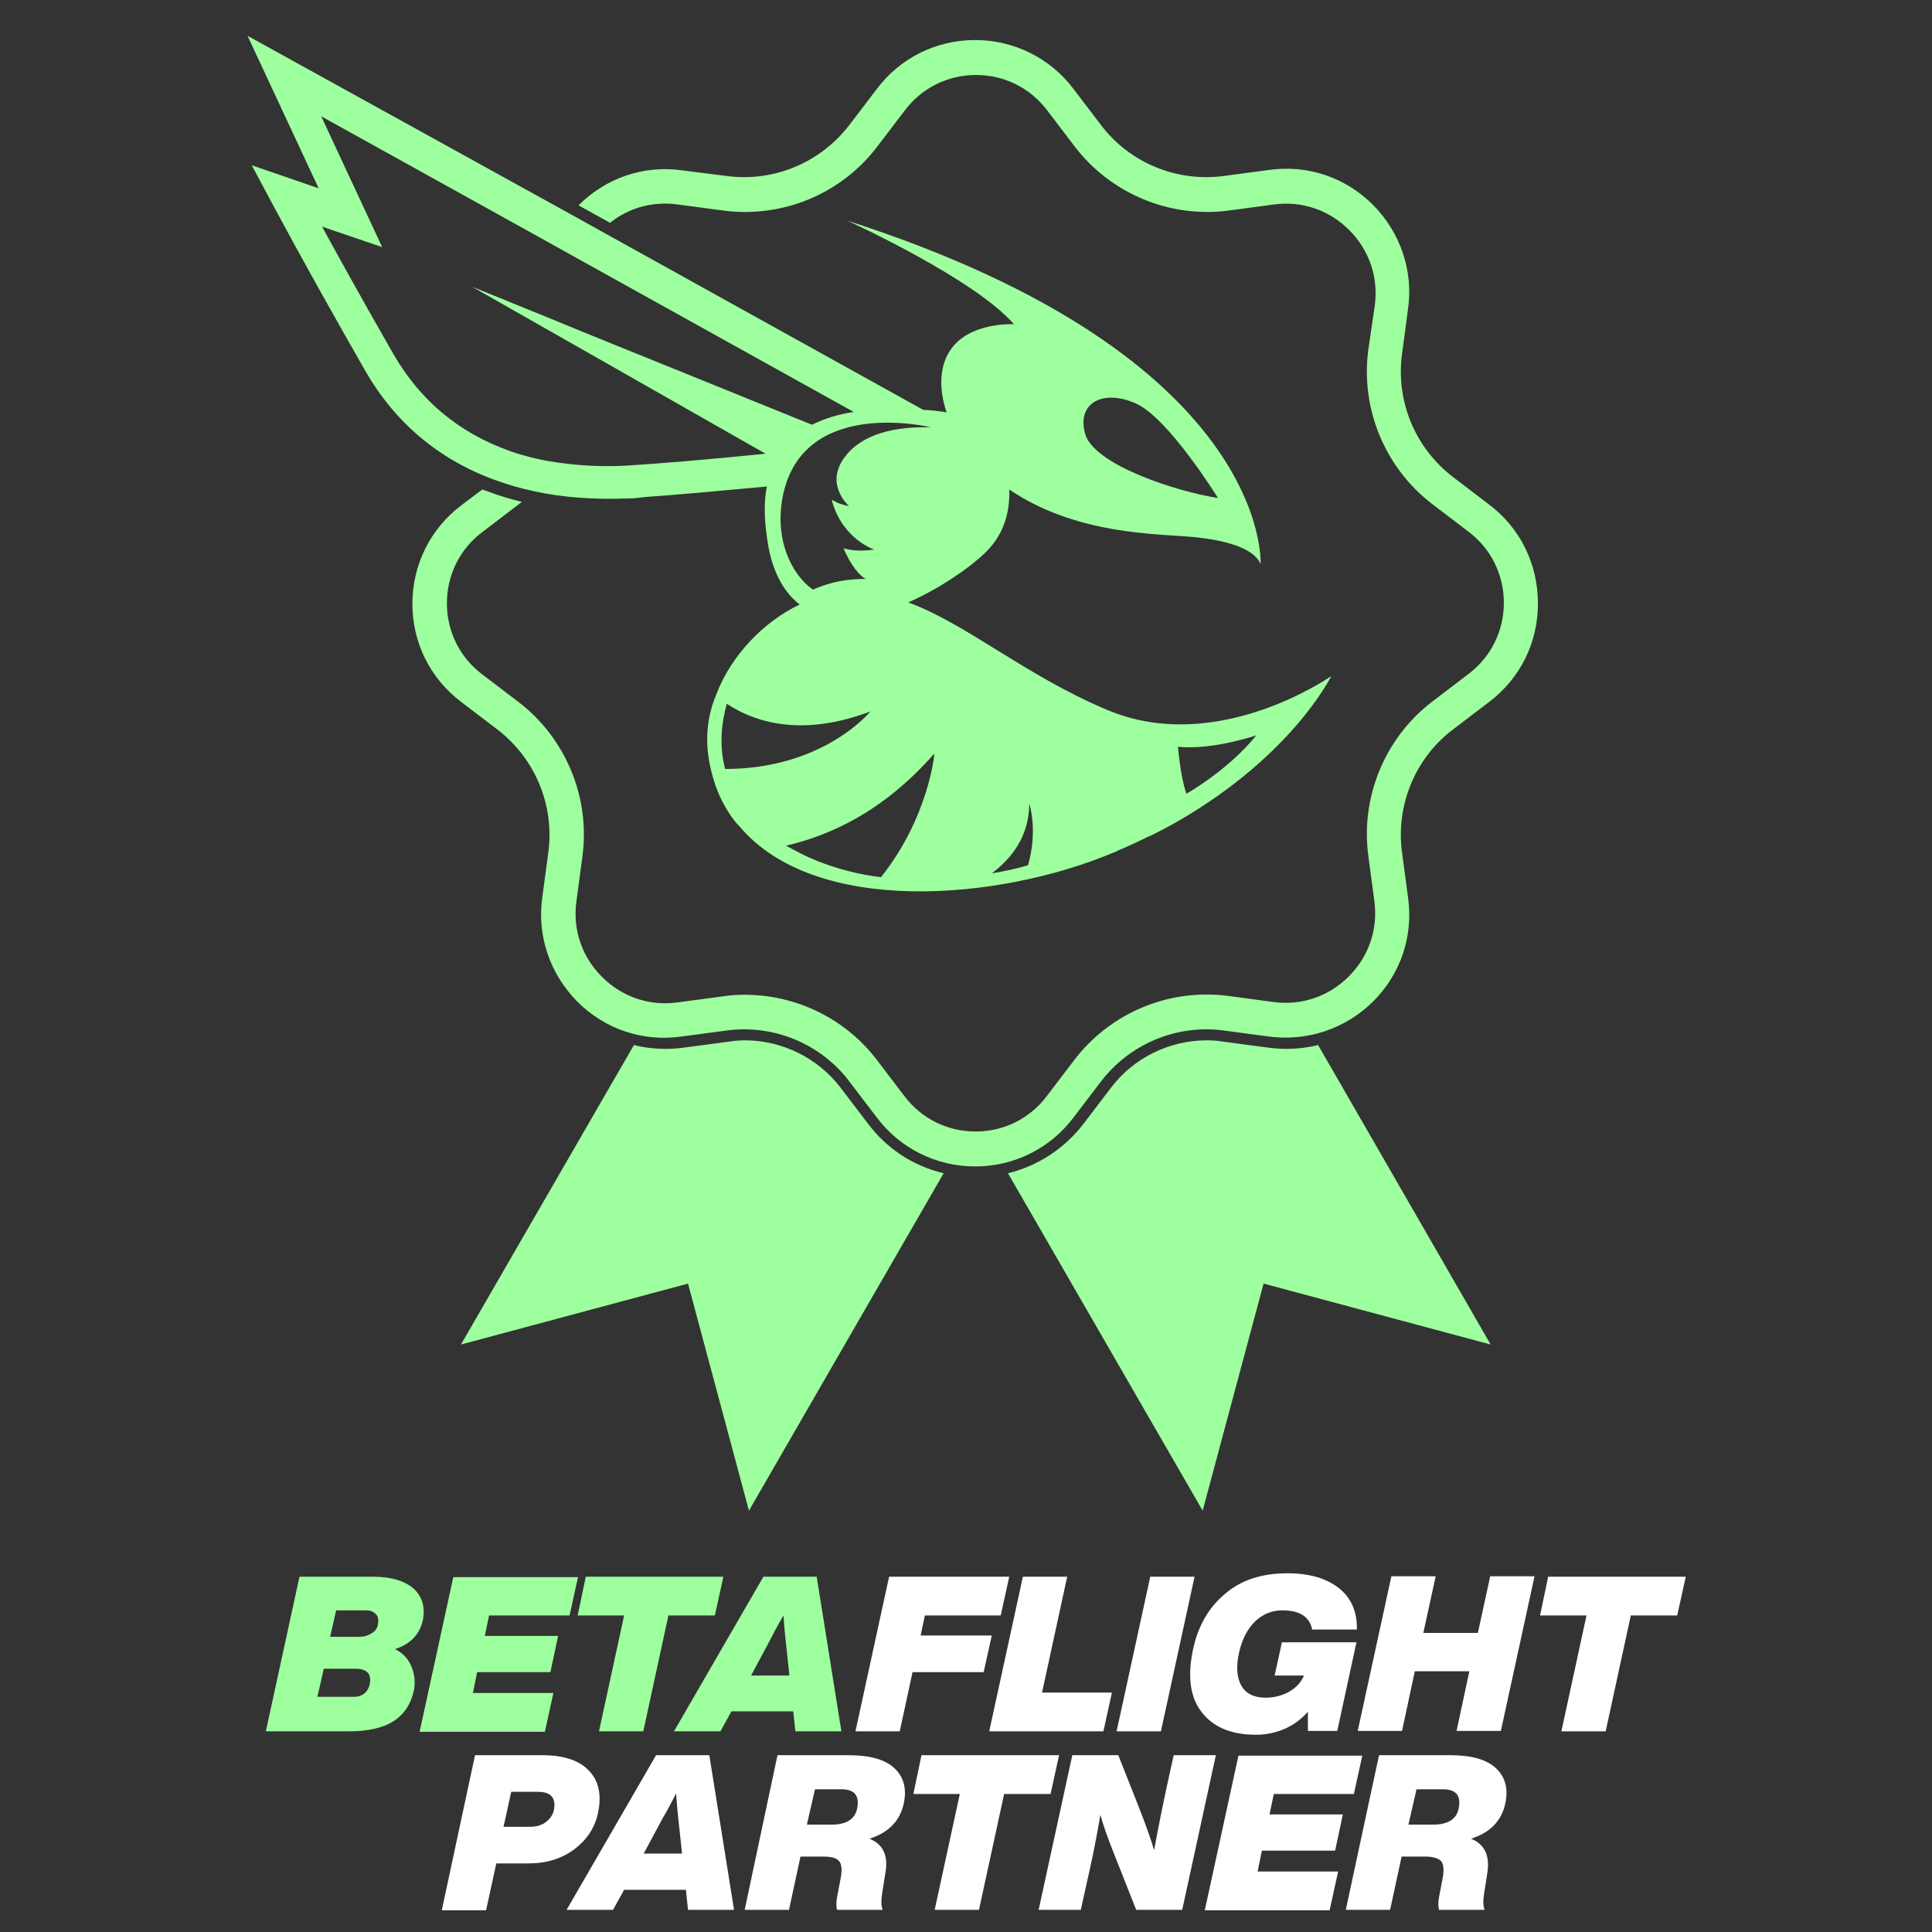 <?xml version="1.0" encoding="utf-8"?>
<svg version="1.2" baseProfile="tiny" id="Layer_1" xmlns="http://www.w3.org/2000/svg" xmlns:xlink="http://www.w3.org/1999/xlink"
	 x="0px" y="0px" width="453.5" height="453.5" viewBox="0 0 453.5 453.5" xml:space="preserve">
<rect x="0" y="0" width="453.5" height="453.5" fill="#333333" stroke="none"/>
<path fill="#9eff9e" d="M221.5,275.4l-45.7,79.2l-14.3-53.3l-53.3,14.3l40.6-70.3c2.4,0.6,4.8,0.9,7.4,0.9c1.5,0,3-0.1,4.4-0.3
	l10.5-1.4c1.3-0.2,2.5-0.3,3.8-0.3c8.8,0,17.1,4.2,22.4,11.1l6.4,8.4C208.2,269.7,214.4,273.7,221.5,275.4z"/>
<path fill="#9eff9e" d="M349.9,315.6l-53.3-14.3l-14.3,53.3l-45.7-79.2c7-1.7,13.3-5.8,17.8-11.7l6.4-8.4c5.3-7,13.7-11.1,22.5-11.1
	c1.3,0,2.6,0.1,3.8,0.3l10.5,1.4c1.5,0.2,2.9,0.3,4.4,0.3c2.5,0,5-0.3,7.4-0.9L349.9,315.6z"/>
<path fill="none" d="M249,23.4l6.4,8.4c7.6,10.1,20.1,15.2,32.7,13.5l10.5-1.4c16.4-2.3,30.4,11.8,28.2,28.2l-1.4,10.5
	c-1.7,12.5,3.4,25,13.5,32.7l8.4,6.4c13.2,10,13.2,29.8,0,39.8l-8.4,6.4c-10.1,7.6-15.3,20.1-13.5,32.7l1.4,10.5
	c2.3,16.4-11.8,30.4-28.2,28.2l-10.5-1.4c-12.5-1.7-25,3.4-32.7,13.5l-6.4,8.4c-10,13.2-29.8,13.2-39.8,0l-6.4-8.4
	c-7.6-10.1-20.1-15.3-32.7-13.5l-10.5,1.4c-16.4,2.3-30.4-11.8-28.2-28.2l1.4-10.5c1.7-12.5-3.4-25-13.5-32.7l-8.4-6.4
	c-13.2-10-13.2-29.8,0-39.8l8.4-6.4c10.1-7.6,15.2-20.1,13.5-32.7l-1.4-10.5c-2.3-16.4,11.8-30.4,28.2-28.2l10.5,1.4
	c12.5,1.7,25-3.4,32.7-13.5l6.4-8.4C219.1,10.2,239,10.2,249,23.4z"/>
<g>
	<path fill="#9eff9e" d="M99.3,380.1c-0.7,3.5-2.9,5.8-6.6,7c1.7,0.8,3,2.1,3.8,3.9s1,3.6,0.7,5.6c-0.7,3.3-2.3,5.8-4.8,7.4
		s-6,2.4-10.6,2.4H62.4l7.9-36.3h17.1c4.5,0,7.7,1,9.8,2.9C99.1,374.8,99.8,377.2,99.3,380.1z M86.8,395.3c0.2-1.2,0.1-2-0.5-2.7
		c-0.6-0.6-1.5-0.9-2.8-0.9H76l-1.5,6.6h8.1C84.9,398.4,86.3,397.4,86.8,395.3z M88.7,381.2c0.2-1,0.1-1.8-0.5-2.3
		c-0.5-0.6-1.3-0.9-2.3-0.9h-7l-1.4,6.2h6.9c1.1,0,2-0.3,2.8-0.8C88.1,382.9,88.6,382.2,88.7,381.2z"/>
	<path fill="#9eff9e" d="M135.7,370.1l-2,9.1h-18.9l-1,4.8H131l-1.8,8.5H112l-1,4.9h18.9l-2,9.1H98.5l7.9-36.3h29.3V370.1z"/>
	<path fill="#9eff9e" d="M137.5,370.1h32.3l-2,9.1h-10.9l-5.9,27.2h-10.4l5.9-27.2h-10.9L137.5,370.1z"/>
	<path fill="#9eff9e" d="M197.5,406.4h-10.8l-0.5-4.7h-14.5l-2.6,4.7h-10.9l21-36.3h12.5L197.5,406.4z M180.8,384.9l-4.5,8.4h9
		l-0.9-8.4c-0.1-0.9-0.3-2.8-0.5-5.7C182.5,381.6,181.5,383.5,180.8,384.9z"/>
	<path fill="#FFFFFF" d="M236.9,370.1l-2,9.1h-17.8l-1,4.7h16.7l-1.9,8.6h-16.7l-3,13.9h-10.4l7.9-36.3L236.9,370.1L236.9,370.1z"/>
	<path fill="#FFFFFF" d="M250.5,370.1l-5.9,27.2H261l-2,9.1h-26.8l7.9-36.3L250.5,370.1L250.5,370.1z"/>
	<path fill="#FFFFFF" d="M272.5,406.4h-10.4l7.9-36.3h10.4L272.5,406.4z"/>
	<path fill="#FFFFFF" d="M301,378c-2.5,0-4.6,0.9-6.4,2.6c-1.8,1.8-3,4.1-3.7,7.1c-0.8,3.4-0.6,6.1,0.5,8s3,2.8,5.7,2.8
		c2,0,3.9-0.5,5.5-1.4s2.8-2.2,3.5-3.8h-6.9l1.7-7.8h17.5l-4.5,20.8H307v-4.5c-1.5,1.7-3.2,3-5.4,4c-2.1,0.9-4.4,1.4-6.8,1.4
		c-5.8,0-10.1-1.8-12.8-5.4c-2.7-3.5-3.3-8.5-1.9-14.9c1.2-5.4,3.7-9.7,7.6-12.9c3.8-3.2,8.6-4.7,14.5-4.7c5.2,0,9.2,1.2,12.1,3.5
		s4.3,5.6,4.2,9.7H308C307.4,379.5,305.1,378,301,378z"/>
	<path fill="#FFFFFF" d="M346.9,383.3l2.9-13.3h10.4l-7.9,36.3h-10.4l3-14h-12.8l-3,14h-10.4l7.9-36.3H337l-2.9,13.3H346.9z"/>
	<path fill="#FFFFFF" d="M363.4,370.1h32.3l-2,9.1h-10.9l-5.9,27.2h-10.4l5.9-27.2h-10.9L363.4,370.1z"/>
	<path fill="#FFFFFF" d="M111.5,412h15.8c5,0,8.7,1.2,11,3.7c2.3,2.4,3,5.8,2,10.2c-0.8,3.3-2.6,6-5.5,8.2c-3,2.2-6.5,3.3-10.8,3.3
		h-7.5l-2.4,11h-10.4L111.5,412z M130,425c0.6-3-0.7-4.4-3.7-4.4H120l-1.8,8.2h6.2c1.4,0,2.6-0.3,3.6-1
		C129.1,427,129.7,426.1,130,425z"/>
	<path fill="#FFFFFF" d="M172.3,448.3h-10.8l-0.5-4.7h-14.5l-2.6,4.7H133l21-36.3h12.5L172.3,448.3z M155.6,426.7l-4.5,8.4h9
		l-0.9-8.4c-0.1-0.9-0.3-2.8-0.5-5.7C157.4,423.5,156.4,425.4,155.6,426.7z"/>
	<path fill="#FFFFFF" d="M182.5,412h16.7c5,0,8.6,1,10.8,3.1s2.9,4.9,2.1,8.4c-0.9,4-3.6,6.7-8,8.1c3.2,1.3,4.5,4,3.7,8.2l-0.7,4.4
		c-0.3,1.9-0.3,3.2,0.1,4.1h-10.7c-0.3-0.9-0.2-2.3,0.2-4.1l0.7-3.7c0.3-1.8,0.1-3.1-0.5-3.7c-0.6-0.7-1.8-1-3.6-1h-5.4l-2.7,12.5
		h-10.4L182.5,412z M189.4,428.3h5.8c3.5,0,5.5-1.3,6-3.8c0.6-3-0.6-4.5-3.7-4.5h-6.2L189.4,428.3z"/>
	<path fill="#FFFFFF" d="M216.3,412h32.3l-2,9.1h-10.9l-5.9,27.2h-10.4l5.9-27.2h-10.9L216.3,412z"/>
	<path fill="#FFFFFF" d="M274.2,417.9l1.3-5.9h9.9l-7.9,36.3h-10.8l-5.1-12.9c-1.6-4-2.7-7.1-3.3-9.4c-0.9,5.3-2,10.8-3.3,16.4
		l-1.3,5.9h-9.9l7.9-36.3h10.8l5.1,12.9c1.6,4.1,2.7,7.3,3.3,9.4C271.9,428.9,273,423.4,274.2,417.9z"/>
	<path fill="#FFFFFF" d="M319.8,412l-2,9.1H299l-1,4.8h17.2l-1.8,8.5h-17.2l-1,4.9h18.9l-2,9.1h-29.3l7.9-36.3h29.1V412z"/>
	<path fill="#FFFFFF" d="M323.7,412h16.7c5,0,8.6,1,10.8,3.1c2.2,2.1,2.9,4.9,2.1,8.4c-0.9,4-3.6,6.7-8,8.1c3.2,1.3,4.5,4,3.8,8.2
		l-0.7,4.4c-0.3,1.9-0.3,3.2,0.1,4.1h-10.7c-0.3-0.9-0.2-2.3,0.2-4.1l0.7-3.7c0.3-1.8,0.1-3.1-0.5-3.7s-1.8-1-3.6-1H329l-2.7,12.5
		h-10.4L323.7,412z M330.6,428.3h5.8c3.5,0,5.5-1.3,6-3.8c0.6-3-0.6-4.5-3.7-4.5h-6.2L330.6,428.3z"/>
</g>
<path fill="#9eff9e" d="M349.5,118.4l-8.4-6.4c-8.9-6.8-13.5-17.8-12-28.9l1.4-10.5c1.3-9.1-1.8-18-8.2-24.5
	c-6.5-6.5-15.4-9.5-24.5-8.2l-10.5,1.4c-11.1,1.5-22.2-3.1-28.9-12l-6.4-8.4c-5.5-7.3-14-11.5-23.1-11.5c-9.2,0-17.6,4.2-23.1,11.5
	l-6.4,8.4c-6.8,8.9-17.8,13.5-28.9,12L160.2,40c-9-1.3-17.9,1.7-24.4,8.2l7.4,4.1c4.5-3.6,10.1-5.1,15.9-4.3l10.5,1.4
	c13.9,1.9,27.9-3.8,36.4-15.1l6.4-8.4c4-5.3,10.1-8.3,16.7-8.3s12.7,3,16.7,8.3l6.4,8.4c8.5,11.2,22.5,17,36.4,15.1L299,48
	c6.6-0.9,13,1.3,17.7,6s6.9,11.1,6,17.7L321.2,82c-1.9,13.9,3.9,27.9,15.1,36.4l8.4,6.4c5.3,4,8.3,10.1,8.3,16.7
	c0,6.6-3,12.7-8.3,16.7l-8.4,6.4c-11.2,8.5-17,22.5-15.1,36.4l1.4,10.5c0.9,6.6-1.3,13-6,17.7s-11.1,6.9-17.7,6l-10.4-1.4
	c-14-1.9-27.9,3.9-36.4,15.1l-6.4,8.4c-4,5.3-10.1,8.3-16.7,8.3s-12.7-3-16.7-8.3l-6.4-8.4c-7.4-9.8-19-15.4-31.1-15.4
	c-1.8,0-3.5,0.1-5.3,0.4l-10.5,1.4c-6.6,0.9-13-1.3-17.7-6s-6.9-11.1-6-17.7l1.4-10.5c1.9-13.9-3.9-27.9-15.1-36.4l-8.4-6.4
	c-5.3-4-8.3-10.1-8.3-16.7c0-6.6,3-12.7,8.3-16.7l8.4-6.4c0.3-0.2,0.6-0.5,0.9-0.7c-2.6-0.6-5.2-1.4-7.6-2.3
	c-0.6-0.2-1.1-0.4-1.7-0.6l-4.9,3.7c-7.3,5.5-11.5,14-11.5,23.1c0,9.2,4.2,17.6,11.5,23.1l8.4,6.4c8.9,6.8,13.5,17.8,12,28.9
	l-1.4,10.5c-1.3,9.1,1.8,18,8.2,24.5c6.5,6.5,15.4,9.5,24.5,8.2l10.5-1.4c11.1-1.5,22.2,3.1,28.9,12l6.4,8.4
	c5.5,7.3,14,11.5,23.1,11.5s17.6-4.2,23.1-11.5l6.4-8.4c6.8-8.9,17.8-13.5,28.9-12l10.5,1.4c9.1,1.2,18-1.8,24.5-8.2
	c6.5-6.5,9.5-15.4,8.2-24.5l-1.4-10.5c-1.5-11.1,3.1-22.2,12-28.9l8.4-6.4c7.3-5.5,11.5-13.9,11.5-23.1
	C361,132.3,356.8,123.9,349.5,118.4z"/>
<path fill="#9eff9e" d="M259.8,166.6c-19.2-8.1-32.8-20.1-46.6-25.2c7.2-3.2,13.9-7.7,18-11.6c4.5-4.3,5.9-9.7,5.7-14.9
	c14.3,9.7,31.2,10.3,39.8,10.9c9,0.5,17.4,2.3,19.2,6.6c0,0,2.8-48.5-97-80.6c0.9,0.4,29.9,13.7,39.1,24.3c0,0-10.6-0.6-15,6.2
	c-2.3,3.4-2.8,8.7-0.8,14.5c-1.6-0.3-3.5-0.5-5.5-0.6l-75.7-42l-7.2-4L58.1,8.4l16.7,35.8l-15.7-5.4l4.7,8.8
	c0.1,0.1,6.6,12.6,21.8,39.2c7,12.3,17.3,21,30.4,25.8c3,1.1,6,2,9.3,2.7c6.8,1.5,14.2,2,22.2,1.7c1,0,2.3-0.1,3.5-0.3
	c7.2-0.5,18.3-1.5,29-2.5c-0.8,3.9-0.6,8.6,0.4,14.3c1.3,6.6,3.9,10.7,7.3,13.4c-8.4,4-16.1,11.9-19.6,21.2
	c-1.3,3.1-2.1,6.6-2.1,10.4c0,3.3,0.6,6.9,1.9,10.7v0.1c0.6,1.6,1.3,3.3,2.3,5c0.9,1.6,2,3.3,3.4,4.7c17.7,21,60.6,17.5,87.6,6.2
	c0.4-0.1,0.8-0.3,1.1-0.5c2.2-0.9,4.3-1.9,6.4-2.9c0.4-0.3,0.9-0.4,1.3-0.6c2.3-1.1,4.5-2.3,6.8-3.6c26.5-15.4,35.4-33.4,35.7-33.9
	C312,159,285.5,177.5,259.8,166.6z M266.6,94.7c7.6,3.3,19.3,22.2,19.3,22.2c-9.7-1.5-29.2-7.8-31.2-15.1
	C252.7,94.5,259,91.3,266.6,94.7z M136.3,77.7l-8.5-3.5l-17-6.9l17.4,9.9l8.8,5l42.7,24.3c-12.6,1.3-26,2.4-32.7,2.8
	c-5.6,0.3-10.9,0-15.9-0.7c-3-0.4-5.8-1-8.5-1.8c-1-0.3-2.1-0.6-3.1-1c-11.7-4.2-20.8-11.7-27.1-22.6c-7.8-13.6-13.3-23.6-16.8-30
	L89.7,58L75.4,27.3l54.1,30l7,3.9l63.9,35.5c-3.4,0.5-6.8,1.5-9.8,3L136.3,77.7z M183.8,116.2c4.9-23.2,34.7-15.9,34.7-15.9
	c-10.9-0.3-17.2,2.8-20.3,7.1c-4.7,6.4,1.1,11.4,1.1,11.4c-1.6-0.3-3-0.8-4-1.5c0,0.1,0,0.3,0,0.3c2.5,9,9.9,11.4,9.9,11.4
	c-2.8,0.4-5.2,0.3-7.2-0.3c1.6,3.8,3.8,6.6,5.3,7.2c-6.6,0-10,1.5-12.5,2.5C185.6,134.7,181.7,126.3,183.8,116.2z M170.2,180.5
	c-1.4-5.3-0.9-10.6,0.4-15.3c7.3,4.8,18.4,7.6,33.7,1.8C204.3,167,193.4,180.5,170.2,180.5z M206.8,205.9
	c-5.1-0.6-10.2-1.9-15.2-3.9c-2.5-1-4.9-2.3-7.1-3.5c10-2.3,22.7-7.8,34.8-21.6C219.4,176.9,218,191.8,206.8,205.9z M241.3,203.1
	c-2.6,0.8-5.5,1.4-8.5,1.9c4.7-3.5,8.8-8.8,8.8-16.4C241.6,188.6,243.7,194.9,241.3,203.1z M278.5,186.3c-1.4-3.7-2-11-2-11
	c8.3,0.8,18.4-2.7,18.4-2.7C288.2,180.9,278.5,186.3,278.5,186.3z"/>
</svg>
